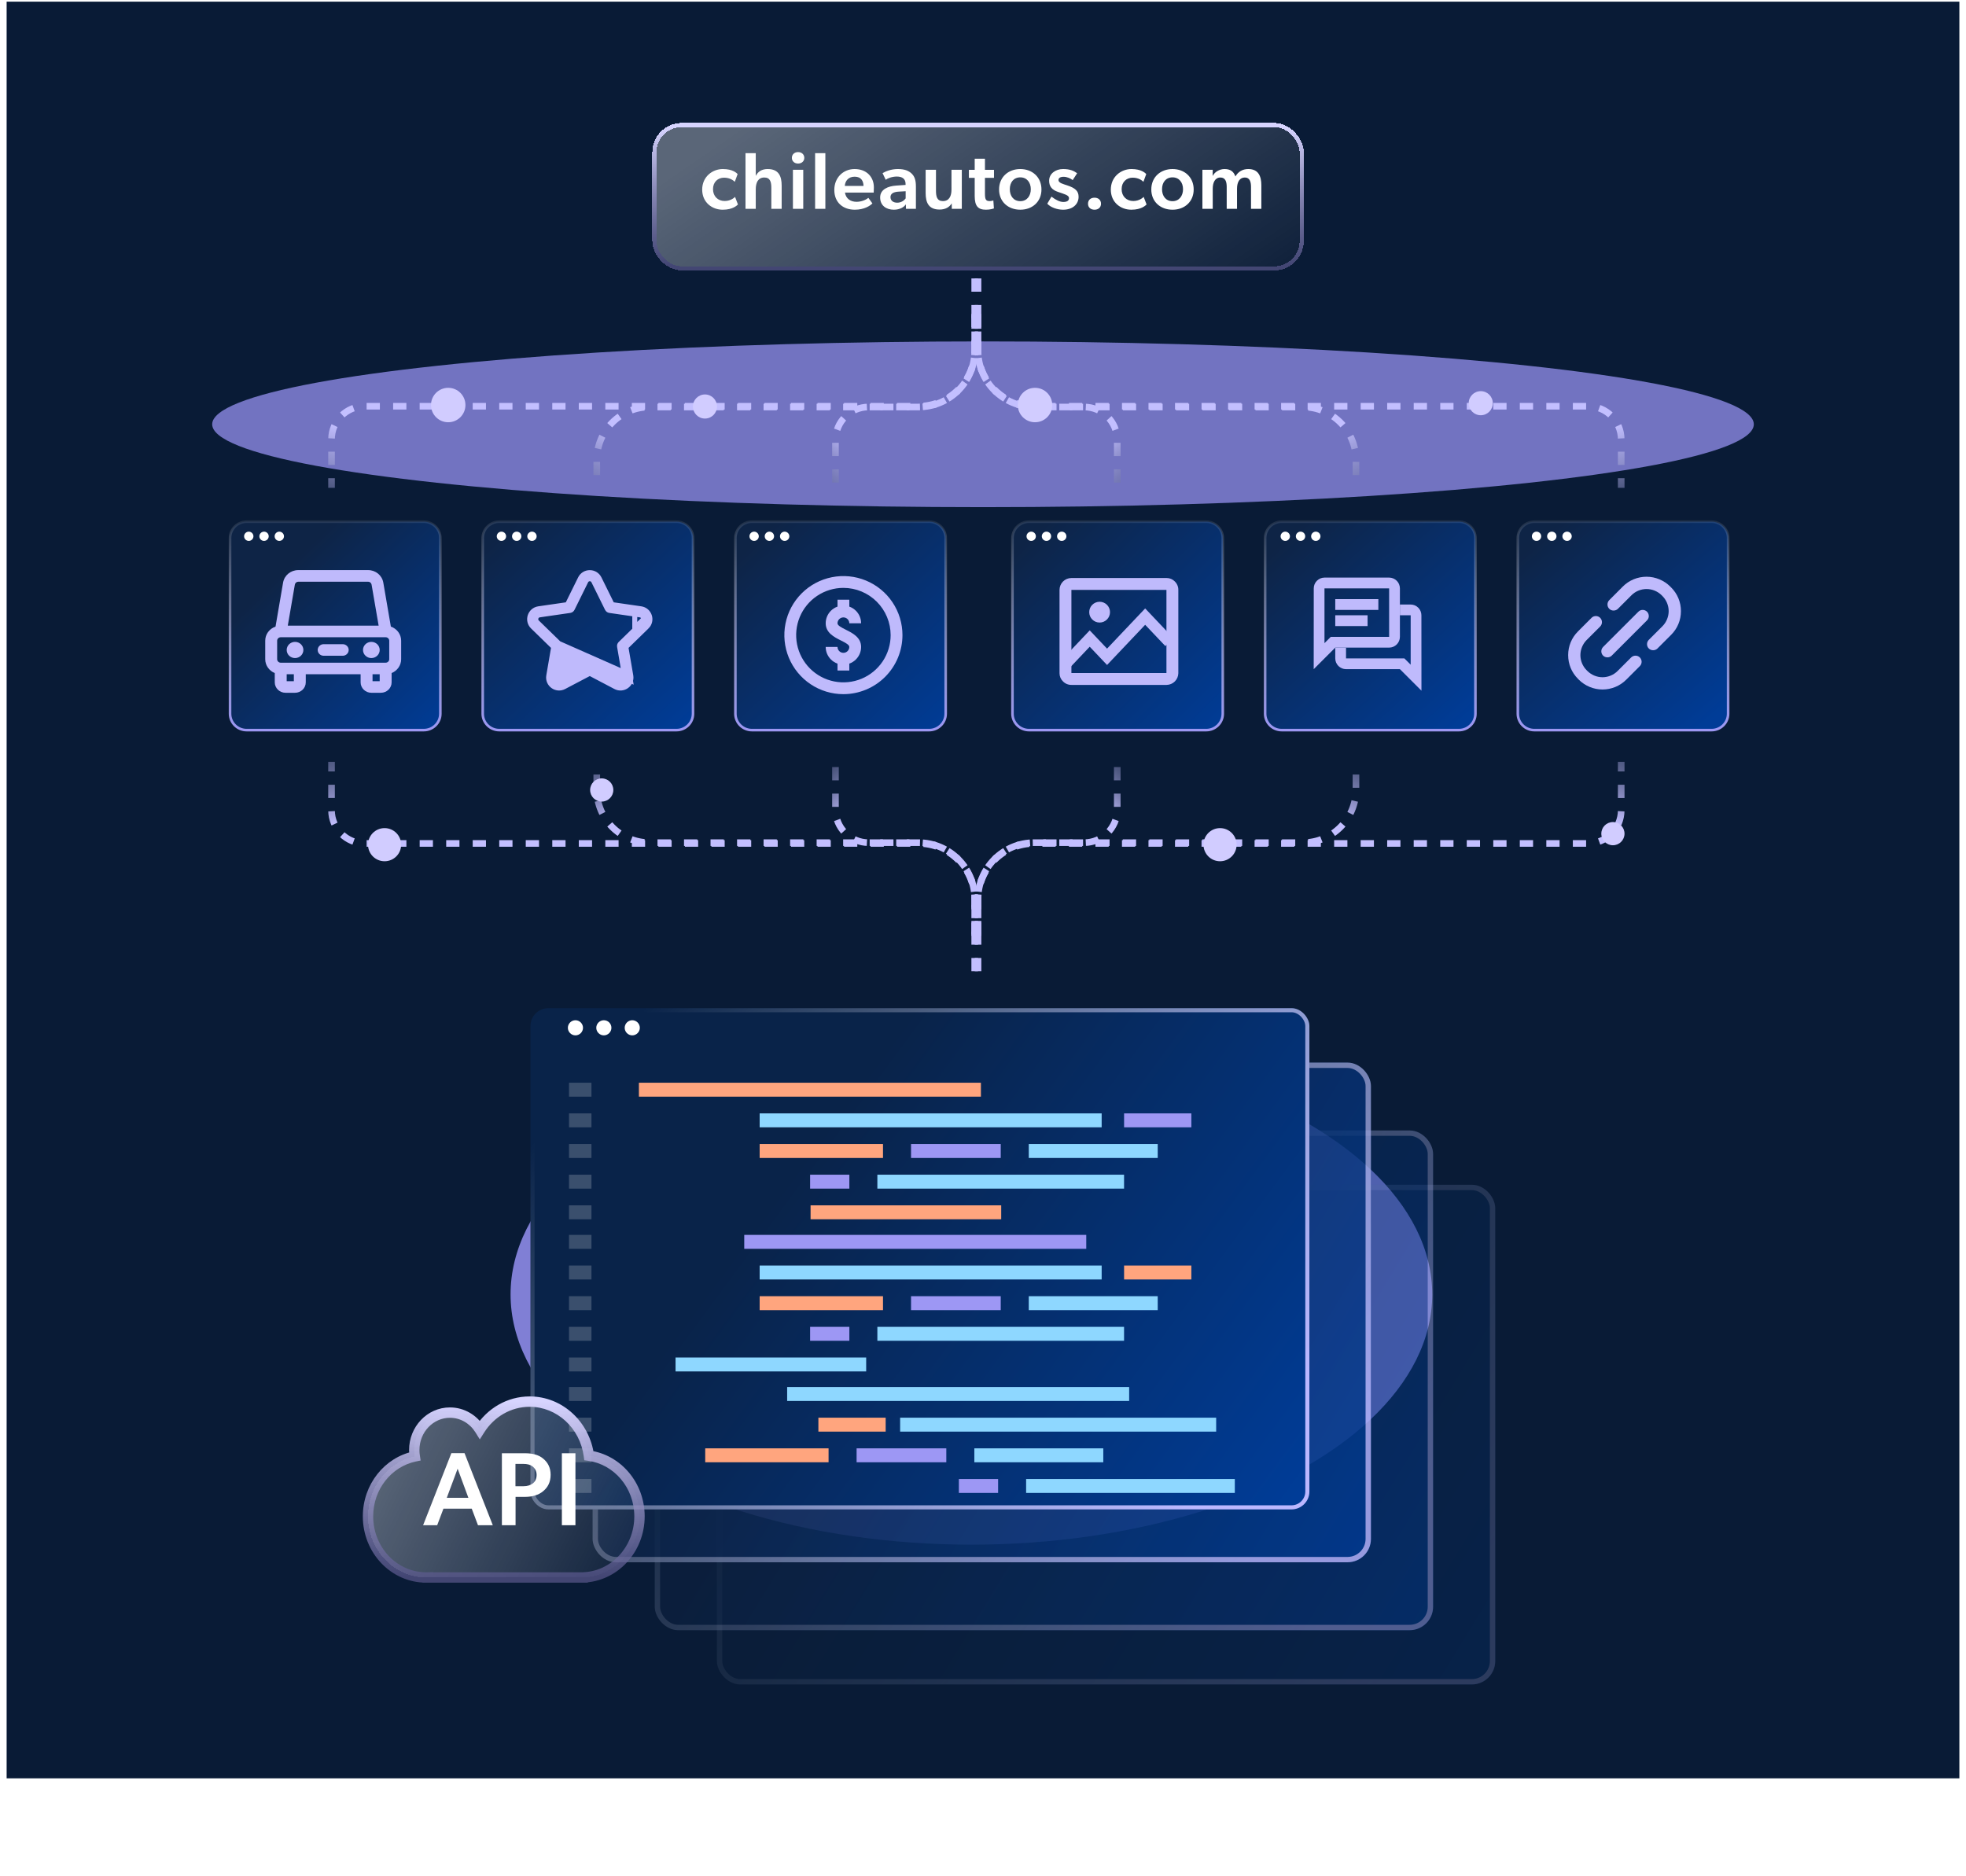 <svg width="593" height="566" viewBox="0 0 593 566" fill="none" xmlns="http://www.w3.org/2000/svg">
<rect x="2" y="0.5" width="589" height="536" fill="#091B36"/>
<g style="mix-blend-mode:screen" opacity="0.7" filter="url(#filter0_f_6231_10446)">
<ellipse cx="296.5" cy="128" rx="232.5" ry="25" fill="#9E98FC"/>
</g>
<path d="M74.381 157.389H127.831C130.591 157.389 132.823 159.606 132.823 162.334V215.319C132.823 218.048 130.591 220.265 127.831 220.265H74.381C71.621 220.265 69.389 218.048 69.389 215.319V162.334C69.389 159.606 71.621 157.389 74.381 157.389Z" fill="url(#paint0_linear_6231_10446)" stroke="url(#paint1_linear_6231_10446)" stroke-width="0.778"/>
<path d="M76.444 161.787C76.444 162.553 75.807 163.185 75.035 163.185C74.262 163.185 73.625 162.553 73.625 161.787C73.625 161.022 74.262 160.39 75.035 160.39C75.807 160.39 76.444 161.022 76.444 161.787Z" fill="white"/>
<path d="M81.05 161.787C81.05 162.553 80.412 163.185 79.64 163.185C78.868 163.185 78.231 162.553 78.231 161.787C78.231 161.022 78.868 160.39 79.64 160.39C80.432 160.39 81.05 161.022 81.05 161.787Z" fill="white"/>
<path d="M85.655 161.787C85.655 162.553 85.018 163.185 84.246 163.185C83.473 163.185 82.836 162.553 82.836 161.787C82.836 161.022 83.473 160.39 84.246 160.39C85.018 160.39 85.655 161.022 85.655 161.787Z" fill="white"/>
<g clip-path="url(#clip0_6231_10446)">
<path d="M88.99 198.528C90.381 198.528 91.508 197.434 91.508 196.085C91.508 194.736 90.381 193.642 88.99 193.642C87.6 193.642 86.473 194.736 86.473 196.085C86.473 197.434 87.6 198.528 88.99 198.528Z" fill="#BFBAFC"/>
<path d="M117.893 189.034L115.62 175.784C115.246 173.578 113.318 171.986 111.016 171.986H89.984C87.682 171.986 85.754 173.578 85.38 175.784L83.107 189.034C81.237 189.676 80 191.365 80 193.292V198.877C80 200.706 81.151 202.354 82.877 203.052V205.858C82.877 207.59 84.33 209 86.114 209H88.991C90.775 209 92.228 207.59 92.228 205.858V203.415H108.772V205.858C108.772 207.59 110.225 209 112.009 209H114.886C116.67 209 118.123 207.59 118.123 205.858V203.052C119.849 202.354 121 200.706 121 198.877V193.292C121 191.365 119.748 189.676 117.893 189.034ZM88.632 203.415V205.509H86.474V203.415H88.632ZM86.805 188.755L88.934 176.37C89.02 175.867 89.466 175.49 89.998 175.49H111.016C111.548 175.49 111.994 175.853 112.081 176.37L114.21 188.755H86.805ZM117.404 193.292V198.877C117.404 199.45 116.914 199.924 116.325 199.924H84.675C84.086 199.924 83.597 199.45 83.597 198.877V193.292C83.597 192.72 84.086 192.245 84.675 192.245H116.325C116.914 192.245 117.404 192.72 117.404 193.292ZM114.526 203.415V205.509H112.368V203.415H114.526Z" fill="#BFBAFC"/>
<path d="M103.377 194.34H97.623C96.63 194.34 95.824 195.122 95.824 196.085C95.824 197.049 96.63 197.83 97.623 197.83H103.377C104.369 197.83 105.175 197.049 105.175 196.085C105.175 195.122 104.369 194.34 103.377 194.34Z" fill="#BFBAFC"/>
<path d="M112.01 198.528C113.4 198.528 114.527 197.434 114.527 196.085C114.527 194.736 113.4 193.642 112.01 193.642C110.619 193.642 109.492 194.736 109.492 196.085C109.492 197.434 110.619 198.528 112.01 198.528Z" fill="#BFBAFC"/>
</g>
<path d="M150.592 157.389H204.042C206.802 157.389 209.034 159.606 209.034 162.334V215.319C209.034 218.048 206.802 220.265 204.042 220.265H150.592C147.832 220.265 145.6 218.048 145.6 215.319V162.334C145.6 159.606 147.832 157.389 150.592 157.389Z" fill="url(#paint2_linear_6231_10446)" stroke="url(#paint3_linear_6231_10446)" stroke-width="0.778"/>
<path d="M152.655 161.787C152.655 162.553 152.018 163.185 151.245 163.185C150.473 163.185 149.836 162.553 149.836 161.787C149.836 161.022 150.473 160.39 151.245 160.39C152.018 160.39 152.655 161.022 152.655 161.787Z" fill="white"/>
<path d="M157.261 161.787C157.261 162.553 156.623 163.185 155.851 163.185C155.079 163.185 154.441 162.553 154.441 161.787C154.441 161.022 155.079 160.39 155.851 160.39C156.643 160.39 157.261 161.022 157.261 161.787Z" fill="white"/>
<path d="M161.866 161.787C161.866 162.553 161.229 163.185 160.456 163.185C159.684 163.185 159.047 162.553 159.047 161.787C159.047 161.022 159.684 160.39 160.456 160.39C161.229 160.39 161.866 161.022 161.866 161.787Z" fill="white"/>
<path d="M189.179 204.051L189.179 204.051C189.468 205.737 187.703 207.016 186.191 206.222L186.191 206.222L177.977 201.903C177.977 201.903 177.977 201.903 177.977 201.903C177.925 201.876 177.863 201.876 177.811 201.903C177.811 201.903 177.811 201.903 177.811 201.903L169.597 206.222L169.597 206.222C168.084 207.017 166.32 205.736 166.609 204.051L166.609 204.051L168.178 194.904C168.188 194.847 168.168 194.788 168.127 194.747L189.179 204.051ZM189.179 204.051L187.61 194.904C187.61 194.904 187.61 194.904 187.61 194.904C187.6 194.846 187.619 194.788 187.661 194.747C187.661 194.747 187.661 194.747 187.661 194.747L194.307 188.269C194.307 188.269 194.307 188.269 194.307 188.269C195.531 187.076 194.857 185.003 193.166 184.757L193.166 184.756L183.982 183.422L183.982 183.422C183.924 183.414 183.874 183.377 183.848 183.325L179.741 175.003C179.741 175.003 179.741 175.003 179.741 175.003C178.984 173.469 176.803 173.471 176.047 175.003L176.047 175.003L171.94 183.325C171.94 183.325 171.94 183.325 171.94 183.325C171.914 183.377 171.864 183.413 171.806 183.422C171.806 183.422 171.806 183.422 171.806 183.422L162.622 184.756L162.622 184.757C160.932 185.003 160.256 187.075 161.481 188.269C161.481 188.269 161.481 188.269 161.481 188.269L168.126 194.747L189.179 204.051ZM183.777 182.376L184.126 183.083L184.906 183.197L193.217 184.404C195.196 184.692 195.988 187.127 194.556 188.524C194.556 188.524 194.556 188.524 194.555 188.524L188.542 194.386L187.977 194.936L188.11 195.714L189.53 203.991C189.868 205.96 187.793 207.466 186.026 206.537C186.026 206.537 186.026 206.537 186.026 206.537L178.592 202.629L177.894 202.262L177.196 202.629L169.763 206.537C169.763 206.537 169.763 206.537 169.763 206.537C167.992 207.467 165.92 205.962 166.258 203.991C166.258 203.991 166.258 203.991 166.258 203.991L167.678 195.714L167.811 194.936L167.247 194.386L161.233 188.524C161.233 188.524 161.233 188.524 161.233 188.524C159.8 187.128 160.592 184.692 162.571 184.404L162.571 184.404L170.882 183.197L171.662 183.083L172.011 182.376L175.728 174.845L175.728 174.845C176.613 173.052 179.175 173.051 180.06 174.845L180.06 174.845L183.777 182.376ZM177.05 176.33L177.05 176.33L177.05 176.33ZM192.212 186.122C192.212 186.121 192.213 186.121 192.213 186.121L192.213 186.121L192.212 186.122Z" fill="#BFBAFC" stroke="#BFBAFC" stroke-width="3"/>
<path d="M226.807 157.389H280.257C283.017 157.389 285.249 159.606 285.249 162.334V215.319C285.249 218.048 283.017 220.265 280.257 220.265H226.807C224.046 220.265 221.815 218.048 221.815 215.319V162.334C221.815 159.606 224.046 157.389 226.807 157.389Z" fill="url(#paint4_linear_6231_10446)" stroke="url(#paint5_linear_6231_10446)" stroke-width="0.778"/>
<path d="M254.395 209.417C250.872 209.417 247.428 208.372 244.498 206.415C241.569 204.457 239.286 201.675 237.938 198.421C236.59 195.166 236.237 191.584 236.924 188.129C237.612 184.674 239.308 181.5 241.799 179.009C244.29 176.518 247.464 174.821 250.919 174.134C254.375 173.446 257.956 173.799 261.211 175.147C264.466 176.496 267.248 178.779 269.205 181.708C271.162 184.637 272.207 188.081 272.207 191.604C272.202 196.327 270.323 200.854 266.984 204.193C263.645 207.533 259.117 209.411 254.395 209.417ZM254.395 177.354C251.576 177.354 248.821 178.19 246.478 179.756C244.134 181.321 242.308 183.547 241.229 186.151C240.151 188.755 239.869 191.62 240.418 194.384C240.968 197.148 242.325 199.687 244.318 201.68C246.311 203.673 248.85 205.03 251.615 205.58C254.379 206.13 257.244 205.848 259.848 204.769C262.452 203.691 264.677 201.864 266.243 199.521C267.809 197.177 268.645 194.422 268.645 191.604C268.64 187.826 267.137 184.204 264.466 181.533C261.794 178.861 258.172 177.358 254.395 177.354Z" fill="#BFBAFC"/>
<path fill-rule="evenodd" clip-rule="evenodd" d="M256.176 180.917H252.613V183.003C251.869 183.267 251.185 183.694 250.616 184.263C249.614 185.265 249.051 186.624 249.051 188.042C249.051 190.922 251.678 192.237 253.596 193.197L253.598 193.198C255.107 193.952 256.176 194.536 256.176 195.167C256.176 195.639 255.988 196.092 255.654 196.426C255.32 196.76 254.867 196.948 254.395 196.948C253.922 196.948 253.469 196.76 253.135 196.426C252.801 196.092 252.613 195.639 252.613 195.167H249.051C249.052 196.583 249.616 197.941 250.618 198.943C251.186 199.512 251.87 199.939 252.613 200.203V202.292H256.176V200.203C256.919 199.939 257.603 199.512 258.171 198.943C259.173 197.941 259.737 196.583 259.738 195.167C259.738 192.286 257.111 190.971 255.193 190.011L255.191 190.01C253.682 189.256 252.613 188.672 252.613 188.042C252.613 187.569 252.801 187.116 253.135 186.782C253.469 186.448 253.922 186.26 254.395 186.26C254.867 186.26 255.32 186.448 255.654 186.782C255.988 187.116 256.176 187.569 256.176 188.042H259.738C259.738 186.624 259.175 185.265 258.173 184.263C257.604 183.694 256.92 183.267 256.176 183.003V180.917Z" fill="#BFBAFC"/>
<path d="M228.874 161.787C228.874 162.553 228.237 163.185 227.464 163.185C226.692 163.185 226.055 162.553 226.055 161.787C226.055 161.022 226.692 160.39 227.464 160.39C228.237 160.39 228.874 161.022 228.874 161.787Z" fill="white"/>
<path d="M233.479 161.787C233.479 162.553 232.842 163.185 232.07 163.185C231.297 163.185 230.66 162.553 230.66 161.787C230.66 161.022 231.297 160.39 232.07 160.39C232.861 160.39 233.479 161.022 233.479 161.787Z" fill="white"/>
<path d="M238.085 161.787C238.085 162.553 237.448 163.185 236.675 163.185C235.903 163.185 235.266 162.553 235.266 161.787C235.266 161.022 235.903 160.39 236.675 160.39C237.448 160.39 238.085 161.022 238.085 161.787Z" fill="white"/>
<path d="M310.381 157.389H363.831C366.591 157.389 368.823 159.606 368.823 162.334V215.319C368.823 218.048 366.591 220.265 363.831 220.265H310.381C307.621 220.265 305.389 218.048 305.389 215.319V162.334C305.389 159.606 307.621 157.389 310.381 157.389Z" fill="url(#paint6_linear_6231_10446)" stroke="url(#paint7_linear_6231_10446)" stroke-width="0.778"/>
<path d="M312.448 161.787C312.448 162.553 311.811 163.185 311.038 163.185C310.266 163.185 309.629 162.553 309.629 161.787C309.629 161.022 310.266 160.39 311.038 160.39C311.811 160.39 312.448 161.022 312.448 161.787Z" fill="white"/>
<path d="M317.054 161.787C317.054 162.553 316.416 163.185 315.644 163.185C314.872 163.185 314.234 162.553 314.234 161.787C314.234 161.022 314.872 160.39 315.644 160.39C316.436 160.39 317.054 161.022 317.054 161.787Z" fill="white"/>
<path d="M321.659 161.787C321.659 162.553 321.022 163.185 320.249 163.185C319.477 163.185 318.84 162.553 318.84 161.787C318.84 161.022 319.477 160.39 320.249 160.39C321.022 160.39 321.659 161.022 321.659 161.787Z" fill="white"/>
<path d="M351.886 174.375C352.349 174.372 352.808 174.464 353.234 174.645C353.661 174.826 354.046 175.092 354.366 175.427C354.706 175.76 354.975 176.159 355.156 176.6C355.336 177.041 355.425 177.514 355.416 177.991V203.094C355.402 204.026 355.026 204.916 354.367 205.575C353.708 206.235 352.818 206.611 351.886 206.625H323.196C322.719 206.635 322.246 206.546 321.805 206.365C321.364 206.184 320.965 205.915 320.632 205.573C320.297 205.254 320.031 204.869 319.85 204.442C319.67 204.016 319.578 203.557 319.582 203.094V177.993C319.578 177.523 319.666 177.056 319.843 176.62C320.019 176.183 320.279 175.786 320.609 175.45C320.939 175.114 321.331 174.847 321.764 174.663C322.198 174.479 322.663 174.382 323.133 174.378H351.89L351.886 174.375ZM351.832 203.042V177.958H323.166V203.042H351.832Z" fill="#BFBAFC"/>
<path d="M321.375 200.354L328.691 192.636L333.917 198.149L345.413 186.021L352.729 193.738" stroke="#BFBAFC" stroke-width="3.395"/>
<circle cx="331.674" cy="184.677" r="3.135" fill="#BFBAFC"/>
<path d="M386.592 157.389H440.042C442.802 157.389 445.034 159.606 445.034 162.334V215.319C445.034 218.048 442.802 220.265 440.042 220.265H386.592C383.832 220.265 381.6 218.048 381.6 215.319V162.334C381.6 159.606 383.832 157.389 386.592 157.389Z" fill="url(#paint8_linear_6231_10446)" stroke="url(#paint9_linear_6231_10446)" stroke-width="0.778"/>
<path d="M419 174.25H399.5C398.641 174.254 397.818 174.599 397.212 175.208C396.606 175.817 396.266 176.641 396.266 177.5L396.25 201.875L402.75 195.375H419C419.861 195.372 420.686 195.029 421.295 194.42C421.904 193.811 422.247 192.986 422.25 192.125V177.5C422.247 176.639 421.904 175.814 421.295 175.205C420.686 174.596 419.861 174.253 419 174.25ZM419 192.125H401.401L400.442 193.084L399.5 194.026V177.5H419V192.125ZM402.75 180.75H415.75V184H402.75V180.75ZM402.75 185.625H412.5V188.875H402.75V185.625Z" fill="#BFBAFC"/>
<path d="M428.734 185.625C428.734 184.766 428.394 183.942 427.788 183.333C427.182 182.724 426.359 182.379 425.5 182.375H422.25V185.625H425.5V200.525L424.557 199.583L423.599 198.624H406V195.374H402.75V198.624C402.753 199.485 403.096 200.31 403.705 200.919C404.314 201.528 405.139 201.872 406 201.874H422.25L428.75 208.374L428.734 185.625Z" fill="#BFBAFC"/>
<path d="M389.081 161.788C389.081 162.554 388.444 163.185 387.671 163.185C386.899 163.185 386.262 162.554 386.262 161.788C386.262 161.022 386.899 160.391 387.671 160.391C388.444 160.391 389.081 161.022 389.081 161.788Z" fill="white"/>
<path d="M393.686 161.787C393.686 162.553 393.049 163.185 392.277 163.185C391.504 163.185 390.867 162.553 390.867 161.787C390.867 161.022 391.504 160.39 392.277 160.39C393.068 160.39 393.686 161.022 393.686 161.787Z" fill="white"/>
<path d="M398.292 161.787C398.292 162.553 397.655 163.185 396.882 163.185C396.11 163.185 395.473 162.553 395.473 161.787C395.473 161.022 396.11 160.39 396.882 160.39C397.655 160.39 398.292 161.022 398.292 161.787Z" fill="white"/>
<path d="M462.807 157.389H516.257C519.017 157.389 521.249 159.606 521.249 162.334V215.319C521.249 218.048 519.017 220.265 516.257 220.265H462.807C460.046 220.265 457.815 218.048 457.815 215.319V162.334C457.815 159.606 460.046 157.389 462.807 157.389Z" fill="url(#paint10_linear_6231_10446)" stroke="url(#paint11_linear_6231_10446)" stroke-width="0.778"/>
<g clip-path="url(#clip1_6231_10446)">
<path d="M480.05 186.39L475.97 190.48C474.05 192.39 473 194.93 473 197.64C473 200.35 474.05 202.89 475.97 204.8C476.05 204.88 476.12 204.95 476.19 205.03C478.08 206.93 480.69 208.01 483.36 208.01C486.03 208.01 488.62 206.96 490.53 205.04L494.62 200.95C495.34 200.23 495.34 199.06 494.62 198.34C493.9 197.62 492.73 197.63 492 198.34L487.91 202.43C486.72 203.63 485.06 204.31 483.36 204.31C481.66 204.31 480.01 203.62 478.81 202.43L478.57 202.19C477.37 200.99 476.69 199.33 476.69 197.64C476.69 195.95 477.38 194.29 478.57 193.09L482.66 189C483.37 188.28 483.37 187.11 482.66 186.39C481.94 185.67 480.77 185.67 480.04 186.39H480.05Z" fill="#BFBAFC"/>
<path d="M497.32 185.84C497.32 185.35 497.13 184.88 496.78 184.54C496.43 184.19 495.97 184 495.48 184C494.99 184 494.52 184.19 494.18 184.54L483.54 195.18C483.19 195.53 483 195.99 483 196.49C483 196.99 483.19 197.45 483.54 197.79C484.23 198.49 485.45 198.49 486.15 197.79L496.79 187.14C497.14 186.79 497.33 186.33 497.33 185.83L497.32 185.84Z" fill="#BFBAFC"/>
<path d="M504.029 177.2C503.949 177.12 503.879 177.05 503.809 176.97C501.919 175.07 499.309 173.99 496.639 173.99C493.969 173.99 491.379 175.04 489.479 176.96L485.399 181.05C485.049 181.4 484.859 181.86 484.859 182.36C484.859 182.86 485.049 183.32 485.399 183.67C486.089 184.37 487.309 184.37 488.009 183.67L492.099 179.58C493.289 178.38 494.949 177.7 496.649 177.7C498.349 177.7 499.999 178.39 501.199 179.58L501.439 179.82C502.639 181.02 503.319 182.68 503.319 184.37C503.319 186.06 502.629 187.72 501.439 188.92L497.329 193.03C496.979 193.38 496.789 193.84 496.789 194.34C496.789 194.84 496.979 195.3 497.329 195.64C498.029 196.34 499.239 196.34 499.939 195.64L504.049 191.53C505.969 189.62 507.019 187.08 507.019 184.37C507.019 181.66 505.969 179.12 504.049 177.21L504.029 177.2Z" fill="#BFBAFC"/>
</g>
<path d="M464.87 161.787C464.87 162.553 464.233 163.185 463.46 163.185C462.688 163.185 462.051 162.553 462.051 161.787C462.051 161.022 462.688 160.39 463.46 160.39C464.233 160.39 464.87 161.022 464.87 161.787Z" fill="white"/>
<path d="M469.475 161.787C469.475 162.553 468.838 163.185 468.066 163.185C467.293 163.185 466.656 162.553 466.656 161.787C466.656 161.022 467.293 160.39 468.066 160.39C468.857 160.39 469.475 161.022 469.475 161.787Z" fill="white"/>
<path d="M474.081 161.787C474.081 162.553 473.444 163.185 472.671 163.185C471.899 163.185 471.262 162.553 471.262 161.787C471.262 161.022 471.899 160.39 472.671 160.39C473.444 160.39 474.081 161.022 474.081 161.787Z" fill="white"/>
<g style="mix-blend-mode:screen" opacity="0.8" filter="url(#filter1_f_6231_10446)">
<ellipse cx="293" cy="390.5" rx="139" ry="75.5" fill="#9E98FC"/>
</g>
<path d="M295 282.326L295 271.448C295 262.059 302.611 254.448 312 254.448L479 254.448C484.523 254.448 489 249.971 489 244.448L489 229.826" stroke="url(#paint12_linear_6231_10446)" stroke-width="2" stroke-dasharray="4 4"/>
<path d="M295 281.826L295 271.214C295 261.825 302.611 254.214 312 254.214L393 254.214C401.837 254.214 409 247.05 409 238.214L409 229.826" stroke="url(#paint13_linear_6231_10446)" stroke-width="2" stroke-dasharray="4 4"/>
<path d="M295 293L295 271.214C295 261.825 302.611 254.214 312 254.214L327 254.214C332.523 254.214 337 249.737 337 244.214L337 229.826" stroke="url(#paint14_linear_6231_10446)" stroke-width="2" stroke-dasharray="4 4"/>
<path d="M294 94.674L294 105.552C294 114.941 286.389 122.552 277 122.552L110 122.552C104.477 122.552 100 127.029 100 132.552L100 147.174" stroke="url(#paint15_linear_6231_10446)" stroke-width="2" stroke-dasharray="4 4"/>
<path d="M294 95.174L294 105.786C294 115.175 286.389 122.786 277 122.786L196 122.786C187.163 122.786 180 129.95 180 138.786L180 147.174" stroke="url(#paint16_linear_6231_10446)" stroke-width="2" stroke-dasharray="4 4"/>
<path d="M294 84L294 105.786C294 115.175 286.389 122.786 277 122.786L262 122.786C256.477 122.786 252 127.263 252 132.786L252 147.174" stroke="url(#paint17_linear_6231_10446)" stroke-width="2" stroke-dasharray="4 4"/>
<path d="M294 282.326L294 271.448C294 262.059 286.389 254.448 277 254.448L110 254.448C104.477 254.448 100 249.971 100 244.448L100 229.826" stroke="url(#paint18_linear_6231_10446)" stroke-width="2" stroke-dasharray="4 4"/>
<path d="M294 281.826L294 271.214C294 261.825 286.389 254.214 277 254.214L196 254.214C187.163 254.214 180 247.05 180 238.214L180 229.826" stroke="url(#paint19_linear_6231_10446)" stroke-width="2" stroke-dasharray="4 4"/>
<path d="M294 293L294 271.214C294 261.825 286.389 254.214 277 254.214L262 254.214C256.477 254.214 252 249.737 252 244.214L252 229.826" stroke="url(#paint20_linear_6231_10446)" stroke-width="2" stroke-dasharray="4 4"/>
<path d="M295 94.674L295 105.552C295 114.941 302.611 122.552 312 122.552L479 122.552C484.523 122.552 489 127.029 489 132.552L489 147.174" stroke="url(#paint21_linear_6231_10446)" stroke-width="2" stroke-dasharray="4 4"/>
<path d="M295 95.174L295 105.786C295 115.175 302.611 122.786 312 122.786L393 122.786C401.837 122.786 409 129.95 409 138.786L409 147.174" stroke="url(#paint22_linear_6231_10446)" stroke-width="2" stroke-dasharray="4 4"/>
<path d="M295 84L295 105.786C295 115.175 302.611 122.786 312 122.786L327 122.786C332.523 122.786 337 127.263 337 132.786L337 147.174" stroke="url(#paint23_linear_6231_10446)" stroke-width="2" stroke-dasharray="4 4"/>
<g filter="url(#filter2_dd_6231_10446)">
<ellipse cx="5" cy="5" rx="5" ry="5" transform="matrix(1 8.74228e-08 8.74228e-08 -1 363 259.826)" fill="#D1CCFF"/>
</g>
<g filter="url(#filter3_dd_6231_10446)">
<ellipse cx="3.5" cy="3.5" rx="3.5" ry="3.5" transform="matrix(1 8.74228e-08 8.74228e-08 -1 178 241.826)" fill="#D1CCFF"/>
</g>
<g filter="url(#filter4_dd_6231_10446)">
<ellipse cx="5" cy="5" rx="5" ry="5" transform="matrix(1 8.74228e-08 8.74228e-08 -1 111 259.826)" fill="#D1CCFF"/>
</g>
<g filter="url(#filter5_dd_6231_10446)">
<ellipse cx="3.5" cy="3.5" rx="3.5" ry="3.5" transform="matrix(1 8.74228e-08 8.74228e-08 -1 483 255)" fill="#D1CCFF"/>
</g>
<g filter="url(#filter6_bd_6231_10446)">
<rect x="198" y="35" width="194" height="42" rx="7.636" fill="url(#paint24_linear_6231_10446)" shape-rendering="crispEdges"/>
<rect x="197.375" y="34.375" width="195.251" height="43.251" rx="8.262" stroke="url(#paint25_linear_6231_10446)" stroke-width="1.251" shape-rendering="crispEdges"/>
</g>
<path d="M221.71 59.396L222.586 61.685C222.343 61.904 221.125 63.268 217.984 63.268C214.77 63.268 211.799 61.052 211.799 57.205C211.799 53.333 214.867 50.996 218.033 50.996C221.003 50.996 222.172 52.189 222.489 52.505L221.637 54.843C221.271 54.502 220.224 53.601 218.398 53.601C216.547 53.601 215.062 54.892 215.062 57.059C215.062 59.226 216.547 60.638 218.568 60.638C220.589 60.638 221.71 59.396 221.71 59.396ZM231.536 50.996C234.92 50.996 235.772 53.187 235.772 56.012V63H232.656V56.694C232.656 54.94 232.339 53.552 230.537 53.552C228.614 53.552 227.956 55.16 227.956 57.132V63H224.864V46.199H227.956V52.992H228.005C228.638 51.751 229.831 50.996 231.536 50.996ZM240.724 49.34C239.628 49.34 238.849 48.634 238.849 47.611C238.849 46.613 239.628 45.882 240.724 45.882C241.82 45.882 242.599 46.613 242.599 47.611C242.599 48.634 241.82 49.34 240.724 49.34ZM239.166 51.215H242.282V63H239.166V51.215ZM245.86 46.199H248.952V63H245.86V46.199ZM254.866 58.106C255.158 59.981 256.595 60.882 258.372 60.882C259.955 60.882 261.367 60.175 261.927 59.688L263.145 61.369C262.487 62.05 260.71 63.268 257.837 63.268C254.282 63.268 251.652 61.101 251.652 57.302C251.652 53.528 254.403 50.996 257.764 50.996C261.392 50.996 263.583 53.382 263.583 56.523C263.583 57.132 263.534 58.106 263.534 58.106H254.866ZM257.739 53.309C255.889 53.309 254.915 54.599 254.817 56.085H260.466C260.418 54.794 259.931 53.309 257.739 53.309ZM273.219 61.636C272.732 62.489 271.369 63.268 269.615 63.268C267.327 63.268 265.476 62.026 265.476 59.567C265.476 57.107 267.887 56.158 270.321 55.987L273.146 55.792V55.476C273.146 53.966 272.148 53.26 270.516 53.26C268.958 53.26 267.667 53.845 267.156 54.234L266.206 52.237C267.107 51.702 268.763 50.996 270.808 50.996C272.903 50.996 274.096 51.531 274.972 52.359C275.824 53.187 276.263 54.258 276.263 56.255V63H273.268L273.219 61.636ZM271.052 57.813C269.396 57.911 268.593 58.471 268.593 59.469C268.593 60.468 269.348 61.149 270.638 61.149C271.856 61.149 272.756 60.443 273.17 59.859V57.692L271.052 57.813ZM282.317 57.521C282.317 59.275 282.609 60.662 284.411 60.662C286.286 60.662 286.992 59.177 286.992 57.205V51.215H290.109V63H287.089L287.065 61.344C286.383 62.513 285.117 63.219 283.412 63.219C280.028 63.219 279.2 61.028 279.2 58.203V51.215H282.317V57.521ZM297.088 58.422C297.088 60.224 297.405 60.662 298.5 60.662C299.133 60.662 299.62 60.468 299.62 60.468L299.791 62.878C299.645 62.927 298.72 63.268 297.405 63.268C294.994 63.268 293.996 62.172 293.996 59.104V53.65H292.243V51.239H293.996V47.879H297.088V51.239H299.815V53.65H297.088V58.422ZM307.753 63.268C304.125 63.268 301.349 60.882 301.349 57.156C301.349 53.431 304.125 50.996 307.753 50.996C311.357 50.996 314.132 53.431 314.132 57.156C314.132 60.882 311.357 63.268 307.753 63.268ZM310.918 57.083C310.918 55.062 309.749 53.504 307.753 53.504C305.707 53.504 304.587 55.062 304.587 57.083C304.587 59.104 305.707 60.687 307.753 60.687C309.749 60.687 310.918 59.104 310.918 57.083ZM323.556 54.332C322.874 53.82 321.876 53.333 320.804 53.333C319.782 53.333 319.27 53.723 319.27 54.283C319.27 54.794 319.66 55.208 320.975 55.622L321.803 55.89C324.408 56.742 325.333 57.667 325.333 59.372C325.333 61.612 323.556 63.268 320.658 63.268C318.856 63.268 316.835 62.537 315.886 61.442L317.152 59.323C318.54 60.395 319.733 60.93 320.731 60.93C321.9 60.93 322.436 60.492 322.436 59.81C322.436 59.202 321.973 58.861 320.463 58.349L319.1 57.887C317.347 57.302 316.446 56.255 316.446 54.526C316.446 52.384 318.394 50.996 320.658 50.996C322.752 50.996 323.921 51.556 324.895 52.262L323.556 54.332ZM330.146 63.268C328.977 63.268 328.174 62.586 328.174 61.466C328.174 60.322 328.977 59.64 330.146 59.64C331.266 59.64 332.094 60.322 332.094 61.466C332.094 62.586 331.266 63.268 330.146 63.268ZM344.962 59.396L345.839 61.685C345.595 61.904 344.378 63.268 341.236 63.268C338.022 63.268 335.052 61.052 335.052 57.205C335.052 53.333 338.12 50.996 341.285 50.996C344.256 50.996 345.425 52.189 345.741 52.505L344.889 54.843C344.524 54.502 343.477 53.601 341.65 53.601C339.8 53.601 338.315 54.892 338.315 57.059C338.315 59.226 339.8 60.638 341.821 60.638C343.842 60.638 344.962 59.396 344.962 59.396ZM353.668 63.268C350.04 63.268 347.264 60.882 347.264 57.156C347.264 53.431 350.04 50.996 353.668 50.996C357.272 50.996 360.047 53.431 360.047 57.156C360.047 60.882 357.272 63.268 353.668 63.268ZM356.833 57.083C356.833 55.062 355.664 53.504 353.668 53.504C351.622 53.504 350.502 55.062 350.502 57.083C350.502 59.104 351.622 60.687 353.668 60.687C355.664 60.687 356.833 59.104 356.833 57.083ZM377.336 56.401C377.336 54.965 377.019 53.552 375.485 53.552C373.927 53.552 373.123 54.892 373.123 56.913V63H370.007V56.377C370.007 54.77 369.593 53.552 368.107 53.552C366.5 53.552 365.794 55.062 365.794 56.913V63H362.677V51.215H365.794L365.77 52.992H365.843C366.379 51.897 367.815 50.996 369.349 50.996C371.054 50.996 372.076 51.678 372.636 53.236C373.464 51.799 374.803 50.996 376.508 50.996C379.6 50.996 380.453 53.187 380.453 55.89V63H377.336V56.401Z" fill="white"/>
<g filter="url(#filter7_dd_6231_10446)">
<ellipse cx="5.194" cy="5.194" rx="5.194" ry="5.194" transform="matrix(1 8.74228e-08 8.74228e-08 -1 307 127.387)" fill="#D1CCFF"/>
</g>
<g filter="url(#filter8_dd_6231_10446)">
<ellipse cx="3.635" cy="3.635" rx="3.635" ry="3.635" transform="matrix(1 8.74228e-08 8.74228e-08 -1 209 126.271)" fill="#D1CCFF"/>
</g>
<g filter="url(#filter9_dd_6231_10446)">
<ellipse cx="5.194" cy="5.194" rx="5.194" ry="5.194" transform="matrix(1 8.74228e-08 8.74228e-08 -1 130 127.387)" fill="#D1CCFF"/>
</g>
<g filter="url(#filter10_dd_6231_10446)">
<ellipse cx="3.635" cy="3.635" rx="3.635" ry="3.635" transform="matrix(1 8.74228e-08 8.74228e-08 -1 443 125.271)" fill="#D1CCFF"/>
</g>
<g opacity="0.2">
<g filter="url(#filter11_bd_6231_10446)">
<rect x="216.238" y="351.349" width="234.763" height="150.742" rx="7.051" fill="url(#paint26_linear_6231_10446)"/>
<rect x="217.045" y="352.155" width="233.149" height="149.129" rx="6.244" stroke="url(#paint27_linear_6231_10446)" stroke-width="1.614"/>
</g>
</g>
<g opacity="0.4">
<g filter="url(#filter12_bd_6231_10446)">
<rect x="197.492" y="334.97" width="234.763" height="150.742" rx="7.051" fill="url(#paint28_linear_6231_10446)"/>
<rect x="198.299" y="335.777" width="233.149" height="149.129" rx="6.244" stroke="url(#paint29_linear_6231_10446)" stroke-width="1.614"/>
</g>
</g>
<g opacity="0.8">
<g filter="url(#filter13_bd_6231_10446)">
<rect x="178.746" y="314.497" width="234.763" height="150.742" rx="7.051" fill="url(#paint30_linear_6231_10446)"/>
<rect x="179.553" y="315.303" width="233.149" height="149.129" rx="6.244" stroke="url(#paint31_linear_6231_10446)" stroke-width="1.614"/>
</g>
</g>
<g filter="url(#filter14_bd_6231_10446)">
<rect x="160" y="299.5" width="234.947" height="151.216" rx="5.393" fill="url(#paint32_linear_6231_10446)"/>
<rect x="160.617" y="300.117" width="233.713" height="149.982" rx="4.776" stroke="url(#paint33_linear_6231_10446)" stroke-width="1.234"/>
</g>
<path d="M175.849 310.071C175.849 311.321 174.818 312.353 173.567 312.353C172.317 312.353 171.285 311.321 171.285 310.071C171.285 308.82 172.317 307.788 173.567 307.788C174.818 307.788 175.849 308.82 175.849 310.071Z" fill="white"/>
<path d="M184.419 310.071C184.419 311.321 183.388 312.353 182.137 312.353C180.887 312.353 179.855 311.321 179.855 310.071C179.855 308.82 180.887 307.788 182.137 307.788C183.419 307.788 184.419 308.82 184.419 310.071Z" fill="white"/>
<path d="M192.99 310.071C192.99 311.321 191.958 312.353 190.708 312.353C189.457 312.353 188.426 311.321 188.426 310.071C188.426 308.82 189.457 307.788 190.708 307.788C191.958 307.788 192.99 308.82 192.99 310.071Z" fill="white"/>
<path d="M295.87 326.642H192.711V330.845H295.87V326.642Z" fill="#FFA57E"/>
<path d="M340.585 418.446H237.426V422.65H340.585V418.446Z" fill="#8ED7FF"/>
<path d="M178.397 326.642H171.633V330.845H178.397V326.642Z" fill="white" fill-opacity="0.2"/>
<path d="M178.397 418.446H171.633V422.65H178.397V418.446Z" fill="white" fill-opacity="0.2"/>
<path d="M332.292 335.891H229.133V340.094H332.292V335.891Z" fill="#8ED7FF"/>
<path d="M366.829 427.694H271.504V431.898H366.829V427.694Z" fill="#8ED7FF"/>
<path d="M359.348 335.891H339.055V340.094H359.348V335.891Z" fill="#9D97F4"/>
<path d="M267.141 427.694H246.848V431.898H267.141V427.694Z" fill="#FFA57E"/>
<path d="M266.338 345.137H229.133V349.34H266.338V345.137Z" fill="#FFA57E"/>
<path d="M249.92 436.942H212.715V441.146H249.92V436.942Z" fill="#FFA57E"/>
<path d="M301.851 345.137H274.793V349.34H301.851V345.137Z" fill="#9D97F4"/>
<path d="M285.433 436.942H258.375V441.146H285.433V436.942Z" fill="#9D97F4"/>
<path d="M349.201 345.137H310.305V349.34H349.201V345.137Z" fill="#8ED7FF"/>
<path d="M332.783 436.942H293.887V441.146H332.783V436.942Z" fill="#8ED7FF"/>
<path d="M339.047 354.385H264.637V358.588H339.047V354.385Z" fill="#8ED7FF"/>
<path d="M372.454 446.189H309.508V450.393H372.454V446.189Z" fill="#8ED7FF"/>
<path d="M256.19 354.385H244.352V358.588H256.19V354.385Z" fill="#9D97F4"/>
<path d="M301.057 446.189H289.219V450.393H301.057V446.189Z" fill="#9D97F4"/>
<path d="M301.991 363.633H244.492V367.836H301.991V363.633Z" fill="#FFA57E"/>
<path d="M178.397 335.891H171.633V340.094H178.397V335.891Z" fill="white" fill-opacity="0.2"/>
<path d="M178.397 427.694H171.633V431.898H178.397V427.694Z" fill="white" fill-opacity="0.2"/>
<path d="M178.397 345.137H171.633V349.34H178.397V345.137Z" fill="white" fill-opacity="0.2"/>
<path d="M178.397 436.942H171.633V441.146H178.397V436.942Z" fill="white" fill-opacity="0.2"/>
<path d="M178.397 354.386H171.633V358.59H178.397V354.386Z" fill="white" fill-opacity="0.2"/>
<path d="M178.397 446.189H171.633V450.393H178.397V446.189Z" fill="white" fill-opacity="0.2"/>
<path d="M178.397 363.632H171.633V367.835H178.397V363.632Z" fill="white" fill-opacity="0.2"/>
<path d="M327.644 372.544H224.484V376.748H327.644V372.544Z" fill="#9D97F4"/>
<path d="M178.397 372.544H171.633V376.748H178.397V372.544Z" fill="white" fill-opacity="0.2"/>
<path d="M332.292 381.792H229.133V385.996H332.292V381.792Z" fill="#8ED7FF"/>
<path d="M359.348 381.792H339.055V385.996H359.348V381.792Z" fill="#FFA57E"/>
<path d="M266.338 391.04H229.133V395.244H266.338V391.04Z" fill="#FFA57E"/>
<path d="M301.851 391.04H274.793V395.244H301.851V391.04Z" fill="#9D97F4"/>
<path d="M349.201 391.04H310.305V395.244H349.201V391.04Z" fill="#8ED7FF"/>
<path d="M339.047 400.287H264.637V404.49H339.047V400.287Z" fill="#8ED7FF"/>
<path d="M256.19 400.287H244.352V404.49H256.19V400.287Z" fill="#9D97F4"/>
<path d="M261.264 409.534H203.766V413.738H261.264V409.534Z" fill="#8ED7FF"/>
<path d="M178.397 381.792H171.633V385.996H178.397V381.792Z" fill="white" fill-opacity="0.2"/>
<path d="M178.397 391.04H171.633V395.244H178.397V391.04Z" fill="white" fill-opacity="0.2"/>
<path d="M178.397 400.288H171.633V404.491H178.397V400.288Z" fill="white" fill-opacity="0.2"/>
<path d="M178.397 409.536H171.633V413.739H178.397V409.536Z" fill="white" fill-opacity="0.2"/>
<g filter="url(#filter15_bd_6231_10446)">
<mask id="path-118-outside-1_6231_10446" maskUnits="userSpaceOnUse" x="109" y="416.674" width="86" height="57" fill="black">
<rect fill="white" x="109" y="416.674" width="86" height="57"/>
<path fill-rule="evenodd" clip-rule="evenodd" d="M192.888 453.277C192.888 443.906 186.237 436.166 177.623 434.983C176.4 425.767 168.868 418.674 159.758 418.674C153.49 418.674 147.968 422.033 144.735 427.131C142.815 424.036 139.491 421.99 135.712 421.99C129.767 421.99 124.948 427.052 124.948 433.297C124.948 433.95 125.001 434.591 125.102 435.214C117.061 436.892 111 444.349 111 453.295C111 463.476 118.851 471.73 128.535 471.73C128.686 471.73 128.835 471.728 128.985 471.724V471.73H158.64C158.683 471.73 158.725 471.73 158.768 471.73C158.811 471.73 158.854 471.73 158.896 471.73H175.746V471.723C185.251 471.488 192.888 463.32 192.888 453.277Z"/>
</mask>
<path fill-rule="evenodd" clip-rule="evenodd" d="M192.888 453.277C192.888 443.906 186.237 436.166 177.623 434.983C176.4 425.767 168.868 418.674 159.758 418.674C153.49 418.674 147.968 422.033 144.735 427.131C142.815 424.036 139.491 421.99 135.712 421.99C129.767 421.99 124.948 427.052 124.948 433.297C124.948 433.95 125.001 434.591 125.102 435.214C117.061 436.892 111 444.349 111 453.295C111 463.476 118.851 471.73 128.535 471.73C128.686 471.73 128.835 471.728 128.985 471.724V471.73H158.64C158.683 471.73 158.725 471.73 158.768 471.73C158.811 471.73 158.854 471.73 158.896 471.73H175.746V471.723C185.251 471.488 192.888 463.32 192.888 453.277Z" fill="url(#paint34_linear_6231_10446)" shape-rendering="crispEdges"/>
<path d="M177.623 434.983L176.072 435.189L176.229 436.37L177.41 436.532L177.623 434.983ZM144.735 427.131L143.407 427.955L144.721 430.074L146.056 427.968L144.735 427.131ZM125.102 435.214L125.421 436.745L126.886 436.439L126.646 434.963L125.102 435.214ZM128.985 471.724H130.549V470.118L128.943 470.161L128.985 471.724ZM128.985 471.73H127.421V473.293H128.985V471.73ZM158.64 471.73L158.65 470.166H158.64V471.73ZM158.896 471.73V470.166L158.886 470.166L158.896 471.73ZM175.746 471.73V473.293H177.31V471.73H175.746ZM175.746 471.723L175.707 470.16L174.182 470.197V471.723H175.746ZM177.41 436.532C185.202 437.602 191.324 444.638 191.324 453.277H194.452C194.452 443.173 187.271 434.729 177.835 433.434L177.41 436.532ZM159.758 420.238C168.015 420.238 174.943 426.68 176.072 435.189L179.173 434.777C177.856 424.854 169.72 417.11 159.758 417.11V420.238ZM146.056 427.968C149.027 423.283 154.07 420.238 159.758 420.238V417.11C152.91 417.11 146.91 420.782 143.415 426.293L146.056 427.968ZM135.712 423.553C138.904 423.553 141.747 425.28 143.407 427.955L146.064 426.306C143.883 422.791 140.077 420.426 135.712 420.426V423.553ZM126.512 433.297C126.512 427.842 130.702 423.553 135.712 423.553V420.426C128.832 420.426 123.384 426.262 123.384 433.297H126.512ZM126.646 434.963C126.558 434.423 126.512 433.866 126.512 433.297H123.384C123.384 434.035 123.444 434.759 123.558 435.465L126.646 434.963ZM112.564 453.295C112.564 445.051 118.143 438.264 125.421 436.745L124.783 433.683C115.98 435.52 109.436 443.647 109.436 453.295H112.564ZM128.535 470.166C119.787 470.166 112.564 462.687 112.564 453.295H109.436C109.436 464.265 117.914 473.294 128.535 473.294V470.166ZM128.943 470.161C128.808 470.164 128.672 470.166 128.535 470.166V473.294C128.699 473.294 128.863 473.292 129.026 473.287L128.943 470.161ZM130.549 471.73V471.724H127.421V471.73H130.549ZM158.64 470.166H128.985V473.293H158.64V470.166ZM158.768 470.166C158.729 470.166 158.69 470.166 158.65 470.166L158.63 473.293C158.676 473.294 158.722 473.294 158.768 473.294V470.166ZM158.886 470.166C158.847 470.166 158.808 470.166 158.768 470.166V473.294C158.814 473.294 158.861 473.294 158.907 473.293L158.886 470.166ZM175.746 470.166H158.896V473.293H175.746V470.166ZM174.182 471.723V471.73H177.31V471.723H174.182ZM191.324 453.277C191.324 462.54 184.297 469.947 175.707 470.16L175.784 473.286C186.205 473.029 194.452 464.099 194.452 453.277H191.324Z" fill="url(#paint35_linear_6231_10446)" mask="url(#path-118-outside-1_6231_10446)"/>
</g>
<path d="M142.286 455.137H133.755L131.866 460.142H127.617L136.147 438.391H140.114L148.644 460.142H144.174L142.286 455.137ZM134.762 451.863H141.278L138.036 443.081L134.762 451.863ZM151.384 438.422H158.372C160.544 438.422 162.433 438.863 163.818 440.028C165.234 441.192 166.084 442.735 166.084 444.938C166.084 447.142 165.234 448.716 163.818 449.88C162.433 451.045 160.544 451.58 158.372 451.58H155.508V460.142H151.384V438.422ZM157.868 448.369C159.128 448.369 159.978 448.054 160.67 447.551C161.363 447.047 161.866 446.166 161.866 444.938C161.866 443.742 161.268 442.861 160.576 442.357C159.883 441.853 159.033 441.633 157.774 441.633H155.476V448.369H157.868ZM169.475 438.422H173.567V460.142H169.475V438.422Z" fill="white"/>
<defs>
<filter id="filter0_f_6231_10446" x="0" y="39" width="593" height="178" filterUnits="userSpaceOnUse" color-interpolation-filters="sRGB">
<feFlood flood-opacity="0" result="BackgroundImageFix"/>
<feBlend mode="normal" in="SourceGraphic" in2="BackgroundImageFix" result="shape"/>
<feGaussianBlur stdDeviation="32" result="effect1_foregroundBlur_6231_10446"/>
</filter>
<filter id="filter1_f_6231_10446" x="54" y="215" width="478" height="351" filterUnits="userSpaceOnUse" color-interpolation-filters="sRGB">
<feFlood flood-opacity="0" result="BackgroundImageFix"/>
<feBlend mode="normal" in="SourceGraphic" in2="BackgroundImageFix" result="shape"/>
<feGaussianBlur stdDeviation="50" result="effect1_foregroundBlur_6231_10446"/>
</filter>
<filter id="filter2_dd_6231_10446" x="347.479" y="234.305" width="41.042" height="41.042" filterUnits="userSpaceOnUse" color-interpolation-filters="sRGB">
<feFlood flood-opacity="0" result="BackgroundImageFix"/>
<feColorMatrix in="SourceAlpha" type="matrix" values="0 0 0 0 0 0 0 0 0 0 0 0 0 0 0 0 0 0 127 0" result="hardAlpha"/>
<feOffset/>
<feGaussianBlur stdDeviation="3.104"/>
<feColorMatrix type="matrix" values="0 0 0 0 0.855 0 0 0 0 0.847 0 0 0 0 1 0 0 0 1 0"/>
<feBlend mode="normal" in2="BackgroundImageFix" result="effect1_dropShadow_6231_10446"/>
<feColorMatrix in="SourceAlpha" type="matrix" values="0 0 0 0 0 0 0 0 0 0 0 0 0 0 0 0 0 0 127 0" result="hardAlpha"/>
<feOffset/>
<feGaussianBlur stdDeviation="7.76"/>
<feColorMatrix type="matrix" values="0 0 0 0 0.855 0 0 0 0 0.847 0 0 0 0 1 0 0 0 1 0"/>
<feBlend mode="normal" in2="effect1_dropShadow_6231_10446" result="effect2_dropShadow_6231_10446"/>
<feBlend mode="normal" in="SourceGraphic" in2="effect2_dropShadow_6231_10446" result="shape"/>
</filter>
<filter id="filter3_dd_6231_10446" x="162.479" y="219.305" width="38.042" height="38.042" filterUnits="userSpaceOnUse" color-interpolation-filters="sRGB">
<feFlood flood-opacity="0" result="BackgroundImageFix"/>
<feColorMatrix in="SourceAlpha" type="matrix" values="0 0 0 0 0 0 0 0 0 0 0 0 0 0 0 0 0 0 127 0" result="hardAlpha"/>
<feOffset/>
<feGaussianBlur stdDeviation="3.104"/>
<feColorMatrix type="matrix" values="0 0 0 0 0.855 0 0 0 0 0.847 0 0 0 0 1 0 0 0 1 0"/>
<feBlend mode="normal" in2="BackgroundImageFix" result="effect1_dropShadow_6231_10446"/>
<feColorMatrix in="SourceAlpha" type="matrix" values="0 0 0 0 0 0 0 0 0 0 0 0 0 0 0 0 0 0 127 0" result="hardAlpha"/>
<feOffset/>
<feGaussianBlur stdDeviation="7.76"/>
<feColorMatrix type="matrix" values="0 0 0 0 0.855 0 0 0 0 0.847 0 0 0 0 1 0 0 0 1 0"/>
<feBlend mode="normal" in2="effect1_dropShadow_6231_10446" result="effect2_dropShadow_6231_10446"/>
<feBlend mode="normal" in="SourceGraphic" in2="effect2_dropShadow_6231_10446" result="shape"/>
</filter>
<filter id="filter4_dd_6231_10446" x="95.479" y="234.305" width="41.042" height="41.042" filterUnits="userSpaceOnUse" color-interpolation-filters="sRGB">
<feFlood flood-opacity="0" result="BackgroundImageFix"/>
<feColorMatrix in="SourceAlpha" type="matrix" values="0 0 0 0 0 0 0 0 0 0 0 0 0 0 0 0 0 0 127 0" result="hardAlpha"/>
<feOffset/>
<feGaussianBlur stdDeviation="3.104"/>
<feColorMatrix type="matrix" values="0 0 0 0 0.855 0 0 0 0 0.847 0 0 0 0 1 0 0 0 1 0"/>
<feBlend mode="normal" in2="BackgroundImageFix" result="effect1_dropShadow_6231_10446"/>
<feColorMatrix in="SourceAlpha" type="matrix" values="0 0 0 0 0 0 0 0 0 0 0 0 0 0 0 0 0 0 127 0" result="hardAlpha"/>
<feOffset/>
<feGaussianBlur stdDeviation="7.76"/>
<feColorMatrix type="matrix" values="0 0 0 0 0.855 0 0 0 0 0.847 0 0 0 0 1 0 0 0 1 0"/>
<feBlend mode="normal" in2="effect1_dropShadow_6231_10446" result="effect2_dropShadow_6231_10446"/>
<feBlend mode="normal" in="SourceGraphic" in2="effect2_dropShadow_6231_10446" result="shape"/>
</filter>
<filter id="filter5_dd_6231_10446" x="467.479" y="232.479" width="38.042" height="38.042" filterUnits="userSpaceOnUse" color-interpolation-filters="sRGB">
<feFlood flood-opacity="0" result="BackgroundImageFix"/>
<feColorMatrix in="SourceAlpha" type="matrix" values="0 0 0 0 0 0 0 0 0 0 0 0 0 0 0 0 0 0 127 0" result="hardAlpha"/>
<feOffset/>
<feGaussianBlur stdDeviation="3.104"/>
<feColorMatrix type="matrix" values="0 0 0 0 0.855 0 0 0 0 0.847 0 0 0 0 1 0 0 0 1 0"/>
<feBlend mode="normal" in2="BackgroundImageFix" result="effect1_dropShadow_6231_10446"/>
<feColorMatrix in="SourceAlpha" type="matrix" values="0 0 0 0 0 0 0 0 0 0 0 0 0 0 0 0 0 0 127 0" result="hardAlpha"/>
<feOffset/>
<feGaussianBlur stdDeviation="7.76"/>
<feColorMatrix type="matrix" values="0 0 0 0 0.855 0 0 0 0 0.847 0 0 0 0 1 0 0 0 1 0"/>
<feBlend mode="normal" in2="effect1_dropShadow_6231_10446" result="effect2_dropShadow_6231_10446"/>
<feBlend mode="normal" in="SourceGraphic" in2="effect2_dropShadow_6231_10446" result="shape"/>
</filter>
<filter id="filter6_bd_6231_10446" x="193.415" y="30.415" width="203.17" height="54.505" filterUnits="userSpaceOnUse" color-interpolation-filters="sRGB">
<feFlood flood-opacity="0" result="BackgroundImageFix"/>
<feGaussianBlur in="BackgroundImageFix" stdDeviation="1.667"/>
<feComposite in2="SourceAlpha" operator="in" result="effect1_backgroundBlur_6231_10446"/>
<feColorMatrix in="SourceAlpha" type="matrix" values="0 0 0 0 0 0 0 0 0 0 0 0 0 0 0 0 0 0 127 0" result="hardAlpha"/>
<feOffset dy="3.335"/>
<feGaussianBlur stdDeviation="1.667"/>
<feComposite in2="hardAlpha" operator="out"/>
<feColorMatrix type="matrix" values="0 0 0 0 0 0 0 0 0 0 0 0 0 0 0 0 0 0 0.25 0"/>
<feBlend mode="normal" in2="effect1_backgroundBlur_6231_10446" result="effect2_dropShadow_6231_10446"/>
<feBlend mode="normal" in="SourceGraphic" in2="effect2_dropShadow_6231_10446" result="shape"/>
</filter>
<filter id="filter7_dd_6231_10446" x="290.878" y="100.878" width="42.63" height="42.631" filterUnits="userSpaceOnUse" color-interpolation-filters="sRGB">
<feFlood flood-opacity="0" result="BackgroundImageFix"/>
<feColorMatrix in="SourceAlpha" type="matrix" values="0 0 0 0 0 0 0 0 0 0 0 0 0 0 0 0 0 0 127 0" result="hardAlpha"/>
<feOffset/>
<feGaussianBlur stdDeviation="3.224"/>
<feColorMatrix type="matrix" values="0 0 0 0 0.855 0 0 0 0 0.847 0 0 0 0 1 0 0 0 1 0"/>
<feBlend mode="normal" in2="BackgroundImageFix" result="effect1_dropShadow_6231_10446"/>
<feColorMatrix in="SourceAlpha" type="matrix" values="0 0 0 0 0 0 0 0 0 0 0 0 0 0 0 0 0 0 127 0" result="hardAlpha"/>
<feOffset/>
<feGaussianBlur stdDeviation="8.061"/>
<feColorMatrix type="matrix" values="0 0 0 0 0.855 0 0 0 0 0.847 0 0 0 0 1 0 0 0 1 0"/>
<feBlend mode="normal" in2="effect1_dropShadow_6231_10446" result="effect2_dropShadow_6231_10446"/>
<feBlend mode="normal" in="SourceGraphic" in2="effect2_dropShadow_6231_10446" result="shape"/>
</filter>
<filter id="filter8_dd_6231_10446" x="192.878" y="102.878" width="39.513" height="39.514" filterUnits="userSpaceOnUse" color-interpolation-filters="sRGB">
<feFlood flood-opacity="0" result="BackgroundImageFix"/>
<feColorMatrix in="SourceAlpha" type="matrix" values="0 0 0 0 0 0 0 0 0 0 0 0 0 0 0 0 0 0 127 0" result="hardAlpha"/>
<feOffset/>
<feGaussianBlur stdDeviation="3.224"/>
<feColorMatrix type="matrix" values="0 0 0 0 0.855 0 0 0 0 0.847 0 0 0 0 1 0 0 0 1 0"/>
<feBlend mode="normal" in2="BackgroundImageFix" result="effect1_dropShadow_6231_10446"/>
<feColorMatrix in="SourceAlpha" type="matrix" values="0 0 0 0 0 0 0 0 0 0 0 0 0 0 0 0 0 0 127 0" result="hardAlpha"/>
<feOffset/>
<feGaussianBlur stdDeviation="8.061"/>
<feColorMatrix type="matrix" values="0 0 0 0 0.855 0 0 0 0 0.847 0 0 0 0 1 0 0 0 1 0"/>
<feBlend mode="normal" in2="effect1_dropShadow_6231_10446" result="effect2_dropShadow_6231_10446"/>
<feBlend mode="normal" in="SourceGraphic" in2="effect2_dropShadow_6231_10446" result="shape"/>
</filter>
<filter id="filter9_dd_6231_10446" x="113.878" y="100.878" width="42.63" height="42.631" filterUnits="userSpaceOnUse" color-interpolation-filters="sRGB">
<feFlood flood-opacity="0" result="BackgroundImageFix"/>
<feColorMatrix in="SourceAlpha" type="matrix" values="0 0 0 0 0 0 0 0 0 0 0 0 0 0 0 0 0 0 127 0" result="hardAlpha"/>
<feOffset/>
<feGaussianBlur stdDeviation="3.224"/>
<feColorMatrix type="matrix" values="0 0 0 0 0.855 0 0 0 0 0.847 0 0 0 0 1 0 0 0 1 0"/>
<feBlend mode="normal" in2="BackgroundImageFix" result="effect1_dropShadow_6231_10446"/>
<feColorMatrix in="SourceAlpha" type="matrix" values="0 0 0 0 0 0 0 0 0 0 0 0 0 0 0 0 0 0 127 0" result="hardAlpha"/>
<feOffset/>
<feGaussianBlur stdDeviation="8.061"/>
<feColorMatrix type="matrix" values="0 0 0 0 0.855 0 0 0 0 0.847 0 0 0 0 1 0 0 0 1 0"/>
<feBlend mode="normal" in2="effect1_dropShadow_6231_10446" result="effect2_dropShadow_6231_10446"/>
<feBlend mode="normal" in="SourceGraphic" in2="effect2_dropShadow_6231_10446" result="shape"/>
</filter>
<filter id="filter10_dd_6231_10446" x="426.878" y="101.878" width="39.513" height="39.514" filterUnits="userSpaceOnUse" color-interpolation-filters="sRGB">
<feFlood flood-opacity="0" result="BackgroundImageFix"/>
<feColorMatrix in="SourceAlpha" type="matrix" values="0 0 0 0 0 0 0 0 0 0 0 0 0 0 0 0 0 0 127 0" result="hardAlpha"/>
<feOffset/>
<feGaussianBlur stdDeviation="3.224"/>
<feColorMatrix type="matrix" values="0 0 0 0 0.855 0 0 0 0 0.847 0 0 0 0 1 0 0 0 1 0"/>
<feBlend mode="normal" in2="BackgroundImageFix" result="effect1_dropShadow_6231_10446"/>
<feColorMatrix in="SourceAlpha" type="matrix" values="0 0 0 0 0 0 0 0 0 0 0 0 0 0 0 0 0 0 127 0" result="hardAlpha"/>
<feOffset/>
<feGaussianBlur stdDeviation="8.061"/>
<feColorMatrix type="matrix" values="0 0 0 0 0.855 0 0 0 0 0.847 0 0 0 0 1 0 0 0 1 0"/>
<feBlend mode="normal" in2="effect1_dropShadow_6231_10446" result="effect2_dropShadow_6231_10446"/>
<feBlend mode="normal" in="SourceGraphic" in2="effect2_dropShadow_6231_10446" result="shape"/>
</filter>
<filter id="filter11_bd_6231_10446" x="173.932" y="309.042" width="319.375" height="235.355" filterUnits="userSpaceOnUse" color-interpolation-filters="sRGB">
<feFlood flood-opacity="0" result="BackgroundImageFix"/>
<feGaussianBlur in="BackgroundImageFix" stdDeviation="21.153"/>
<feComposite in2="SourceAlpha" operator="in" result="effect1_backgroundBlur_6231_10446"/>
<feColorMatrix in="SourceAlpha" type="matrix" values="0 0 0 0 0 0 0 0 0 0 0 0 0 0 0 0 0 0 127 0" result="hardAlpha"/>
<feMorphology radius="1.519" operator="erode" in="SourceAlpha" result="effect2_dropShadow_6231_10446"/>
<feOffset dy="6.076"/>
<feGaussianBlur stdDeviation="15.054"/>
<feComposite in2="hardAlpha" operator="out"/>
<feColorMatrix type="matrix" values="0 0 0 0 0 0 0 0 0 0 0 0 0 0 0 0 0 0 0.2 0"/>
<feBlend mode="normal" in2="effect1_backgroundBlur_6231_10446" result="effect2_dropShadow_6231_10446"/>
<feBlend mode="normal" in="SourceGraphic" in2="effect2_dropShadow_6231_10446" result="shape"/>
</filter>
<filter id="filter12_bd_6231_10446" x="155.186" y="292.664" width="319.375" height="235.355" filterUnits="userSpaceOnUse" color-interpolation-filters="sRGB">
<feFlood flood-opacity="0" result="BackgroundImageFix"/>
<feGaussianBlur in="BackgroundImageFix" stdDeviation="21.153"/>
<feComposite in2="SourceAlpha" operator="in" result="effect1_backgroundBlur_6231_10446"/>
<feColorMatrix in="SourceAlpha" type="matrix" values="0 0 0 0 0 0 0 0 0 0 0 0 0 0 0 0 0 0 127 0" result="hardAlpha"/>
<feMorphology radius="1.519" operator="erode" in="SourceAlpha" result="effect2_dropShadow_6231_10446"/>
<feOffset dy="6.076"/>
<feGaussianBlur stdDeviation="15.054"/>
<feComposite in2="hardAlpha" operator="out"/>
<feColorMatrix type="matrix" values="0 0 0 0 0 0 0 0 0 0 0 0 0 0 0 0 0 0 0.2 0"/>
<feBlend mode="normal" in2="effect1_backgroundBlur_6231_10446" result="effect2_dropShadow_6231_10446"/>
<feBlend mode="normal" in="SourceGraphic" in2="effect2_dropShadow_6231_10446" result="shape"/>
</filter>
<filter id="filter13_bd_6231_10446" x="136.44" y="272.19" width="319.375" height="235.355" filterUnits="userSpaceOnUse" color-interpolation-filters="sRGB">
<feFlood flood-opacity="0" result="BackgroundImageFix"/>
<feGaussianBlur in="BackgroundImageFix" stdDeviation="21.153"/>
<feComposite in2="SourceAlpha" operator="in" result="effect1_backgroundBlur_6231_10446"/>
<feColorMatrix in="SourceAlpha" type="matrix" values="0 0 0 0 0 0 0 0 0 0 0 0 0 0 0 0 0 0 127 0" result="hardAlpha"/>
<feMorphology radius="1.519" operator="erode" in="SourceAlpha" result="effect2_dropShadow_6231_10446"/>
<feOffset dy="6.076"/>
<feGaussianBlur stdDeviation="15.054"/>
<feComposite in2="hardAlpha" operator="out"/>
<feColorMatrix type="matrix" values="0 0 0 0 0 0 0 0 0 0 0 0 0 0 0 0 0 0 0.2 0"/>
<feBlend mode="normal" in2="effect1_backgroundBlur_6231_10446" result="effect2_dropShadow_6231_10446"/>
<feBlend mode="normal" in="SourceGraphic" in2="effect2_dropShadow_6231_10446" result="shape"/>
</filter>
<filter id="filter14_bd_6231_10446" x="127.643" y="267.143" width="299.66" height="215.931" filterUnits="userSpaceOnUse" color-interpolation-filters="sRGB">
<feFlood flood-opacity="0" result="BackgroundImageFix"/>
<feGaussianBlur in="BackgroundImageFix" stdDeviation="16.179"/>
<feComposite in2="SourceAlpha" operator="in" result="effect1_backgroundBlur_6231_10446"/>
<feColorMatrix in="SourceAlpha" type="matrix" values="0 0 0 0 0 0 0 0 0 0 0 0 0 0 0 0 0 0 127 0" result="hardAlpha"/>
<feMorphology radius="1.162" operator="erode" in="SourceAlpha" result="effect2_dropShadow_6231_10446"/>
<feOffset dy="4.647"/>
<feGaussianBlur stdDeviation="11.514"/>
<feComposite in2="hardAlpha" operator="out"/>
<feColorMatrix type="matrix" values="0 0 0 0 0 0 0 0 0 0 0 0 0 0 0 0 0 0 0.2 0"/>
<feBlend mode="normal" in2="effect1_backgroundBlur_6231_10446" result="effect2_dropShadow_6231_10446"/>
<feBlend mode="normal" in="SourceGraphic" in2="effect2_dropShadow_6231_10446" result="shape"/>
</filter>
<filter id="filter15_bd_6231_10446" x="105.267" y="412.94" width="93.356" height="68.695" filterUnits="userSpaceOnUse" color-interpolation-filters="sRGB">
<feFlood flood-opacity="0" result="BackgroundImageFix"/>
<feGaussianBlur in="BackgroundImageFix" stdDeviation="2.085"/>
<feComposite in2="SourceAlpha" operator="in" result="effect1_backgroundBlur_6231_10446"/>
<feColorMatrix in="SourceAlpha" type="matrix" values="0 0 0 0 0 0 0 0 0 0 0 0 0 0 0 0 0 0 127 0" result="hardAlpha"/>
<feOffset dy="4.17"/>
<feGaussianBlur stdDeviation="2.085"/>
<feComposite in2="hardAlpha" operator="out"/>
<feColorMatrix type="matrix" values="0 0 0 0 0 0 0 0 0 0 0 0 0 0 0 0 0 0 0.25 0"/>
<feBlend mode="normal" in2="effect1_backgroundBlur_6231_10446" result="effect2_dropShadow_6231_10446"/>
<feBlend mode="normal" in="SourceGraphic" in2="effect2_dropShadow_6231_10446" result="shape"/>
</filter>
<linearGradient id="paint0_linear_6231_10446" x1="75.769" y1="161.835" x2="132.82" y2="220.82" gradientUnits="userSpaceOnUse">
<stop offset="0.173" stop-color="#0E2446"/>
<stop offset="1" stop-color="#003C97"/>
</linearGradient>
<linearGradient id="paint1_linear_6231_10446" x1="101.106" y1="157" x2="101.106" y2="220.654" gradientUnits="userSpaceOnUse">
<stop stop-color="white" stop-opacity="0.09"/>
<stop offset="1" stop-color="#9D97F4"/>
</linearGradient>
<linearGradient id="paint2_linear_6231_10446" x1="150.137" y1="161.835" x2="205.255" y2="220.82" gradientUnits="userSpaceOnUse">
<stop stop-color="#0E2446"/>
<stop offset="1" stop-color="#003C97"/>
</linearGradient>
<linearGradient id="paint3_linear_6231_10446" x1="177.317" y1="157" x2="177.317" y2="220.654" gradientUnits="userSpaceOnUse">
<stop stop-color="white" stop-opacity="0.09"/>
<stop offset="1" stop-color="#9D97F4"/>
</linearGradient>
<linearGradient id="paint4_linear_6231_10446" x1="229.345" y1="161.835" x2="285.43" y2="220.82" gradientUnits="userSpaceOnUse">
<stop stop-color="#0E2446"/>
<stop offset="1" stop-color="#003C97"/>
</linearGradient>
<linearGradient id="paint5_linear_6231_10446" x1="253.532" y1="157" x2="253.532" y2="220.654" gradientUnits="userSpaceOnUse">
<stop stop-color="white" stop-opacity="0.09"/>
<stop offset="1" stop-color="#9D97F4"/>
</linearGradient>
<linearGradient id="paint6_linear_6231_10446" x1="310.802" y1="161.756" x2="368.82" y2="220.258" gradientUnits="userSpaceOnUse">
<stop stop-color="#0E2446"/>
<stop offset="1" stop-color="#003C97"/>
</linearGradient>
<linearGradient id="paint7_linear_6231_10446" x1="337.106" y1="157" x2="337.106" y2="220.654" gradientUnits="userSpaceOnUse">
<stop stop-color="white" stop-opacity="0.09"/>
<stop offset="1" stop-color="#9D97F4"/>
</linearGradient>
<linearGradient id="paint8_linear_6231_10446" x1="387.104" y1="163.207" x2="438.838" y2="220.258" gradientUnits="userSpaceOnUse">
<stop stop-color="#0E2446"/>
<stop offset="1" stop-color="#003C97"/>
</linearGradient>
<linearGradient id="paint9_linear_6231_10446" x1="413.317" y1="157" x2="413.317" y2="220.654" gradientUnits="userSpaceOnUse">
<stop stop-color="white" stop-opacity="0.09"/>
<stop offset="1" stop-color="#9D97F4"/>
</linearGradient>
<linearGradient id="paint10_linear_6231_10446" x1="463.895" y1="163.207" x2="512.727" y2="220.258" gradientUnits="userSpaceOnUse">
<stop stop-color="#0E2446"/>
<stop offset="1" stop-color="#003C97"/>
</linearGradient>
<linearGradient id="paint11_linear_6231_10446" x1="489.532" y1="157" x2="489.532" y2="220.654" gradientUnits="userSpaceOnUse">
<stop stop-color="white" stop-opacity="0.09"/>
<stop offset="1" stop-color="#9D97F4"/>
</linearGradient>
<linearGradient id="paint12_linear_6231_10446" x1="279.584" y1="309.553" x2="323.416" y2="152.336" gradientUnits="userSpaceOnUse">
<stop stop-color="#C3BFFF"/>
<stop offset="0.7" stop-color="#C3BFFF"/>
<stop offset="1" stop-color="#091B36" stop-opacity="0"/>
</linearGradient>
<linearGradient id="paint13_linear_6231_10446" x1="285.941" y1="308.793" x2="351.719" y2="172.523" gradientUnits="userSpaceOnUse">
<stop stop-color="#C3BFFF"/>
<stop offset="0.7" stop-color="#C3BFFF"/>
<stop offset="1" stop-color="#091B36" stop-opacity="0"/>
</linearGradient>
<linearGradient id="paint14_linear_6231_10446" x1="291.663" y1="308.793" x2="361.004" y2="226.801" gradientUnits="userSpaceOnUse">
<stop stop-color="#C3BFFF"/>
<stop offset="0.7" stop-color="#C3BFFF"/>
<stop offset="1" stop-color="#091B36" stop-opacity="0"/>
</linearGradient>
<linearGradient id="paint15_linear_6231_10446" x1="309.416" y1="67.447" x2="265.584" y2="224.664" gradientUnits="userSpaceOnUse">
<stop stop-color="#C3BFFF"/>
<stop offset="0.7" stop-color="#C3BFFF"/>
<stop offset="1" stop-color="#091B36" stop-opacity="0"/>
</linearGradient>
<linearGradient id="paint16_linear_6231_10446" x1="303.059" y1="68.207" x2="237.281" y2="204.477" gradientUnits="userSpaceOnUse">
<stop stop-color="#C3BFFF"/>
<stop offset="0.7" stop-color="#C3BFFF"/>
<stop offset="1" stop-color="#091B36" stop-opacity="0"/>
</linearGradient>
<linearGradient id="paint17_linear_6231_10446" x1="297.337" y1="68.207" x2="227.996" y2="150.199" gradientUnits="userSpaceOnUse">
<stop stop-color="#C3BFFF"/>
<stop offset="0.7" stop-color="#C3BFFF"/>
<stop offset="1" stop-color="#091B36" stop-opacity="0"/>
</linearGradient>
<linearGradient id="paint18_linear_6231_10446" x1="309.416" y1="309.553" x2="265.584" y2="152.336" gradientUnits="userSpaceOnUse">
<stop stop-color="#C3BFFF"/>
<stop offset="0.7" stop-color="#C3BFFF"/>
<stop offset="1" stop-color="#091B36" stop-opacity="0"/>
</linearGradient>
<linearGradient id="paint19_linear_6231_10446" x1="303.059" y1="308.793" x2="237.281" y2="172.523" gradientUnits="userSpaceOnUse">
<stop stop-color="#C3BFFF"/>
<stop offset="0.7" stop-color="#C3BFFF"/>
<stop offset="1" stop-color="#091B36" stop-opacity="0"/>
</linearGradient>
<linearGradient id="paint20_linear_6231_10446" x1="297.337" y1="308.793" x2="227.996" y2="226.801" gradientUnits="userSpaceOnUse">
<stop stop-color="#C3BFFF"/>
<stop offset="0.7" stop-color="#C3BFFF"/>
<stop offset="1" stop-color="#091B36" stop-opacity="0"/>
</linearGradient>
<linearGradient id="paint21_linear_6231_10446" x1="279.584" y1="67.447" x2="323.416" y2="224.665" gradientUnits="userSpaceOnUse">
<stop stop-color="#C3BFFF"/>
<stop offset="0.7" stop-color="#C3BFFF"/>
<stop offset="1" stop-color="#091B36" stop-opacity="0"/>
</linearGradient>
<linearGradient id="paint22_linear_6231_10446" x1="285.941" y1="68.207" x2="351.719" y2="204.477" gradientUnits="userSpaceOnUse">
<stop stop-color="#C3BFFF"/>
<stop offset="0.7" stop-color="#C3BFFF"/>
<stop offset="1" stop-color="#091B36" stop-opacity="0"/>
</linearGradient>
<linearGradient id="paint23_linear_6231_10446" x1="291.663" y1="68.207" x2="361.004" y2="150.199" gradientUnits="userSpaceOnUse">
<stop stop-color="#C3BFFF"/>
<stop offset="0.7" stop-color="#C3BFFF"/>
<stop offset="1" stop-color="#091B36" stop-opacity="0"/>
</linearGradient>
<linearGradient id="paint24_linear_6231_10446" x1="409.176" y1="77.091" x2="330.056" y2="-38.378" gradientUnits="userSpaceOnUse">
<stop stop-color="white" stop-opacity="0"/>
<stop offset="1" stop-color="white" stop-opacity="0.33"/>
</linearGradient>
<linearGradient id="paint25_linear_6231_10446" x1="295" y1="35.001" x2="295" y2="77.001" gradientUnits="userSpaceOnUse">
<stop stop-color="#D7D4FF"/>
<stop offset="1" stop-color="#5B588E" stop-opacity="0.7"/>
</linearGradient>
<linearGradient id="paint26_linear_6231_10446" x1="216.238" y1="357.726" x2="456.886" y2="504.626" gradientUnits="userSpaceOnUse">
<stop offset="0.27" stop-color="#0E2446"/>
<stop offset="1" stop-color="#003C97"/>
</linearGradient>
<linearGradient id="paint27_linear_6231_10446" x1="248.151" y1="354.363" x2="419.972" y2="497.507" gradientUnits="userSpaceOnUse">
<stop stop-color="white" stop-opacity="0"/>
<stop offset="1" stop-color="#BBB7FF"/>
</linearGradient>
<linearGradient id="paint28_linear_6231_10446" x1="197.492" y1="341.348" x2="438.14" y2="488.248" gradientUnits="userSpaceOnUse">
<stop offset="0.27" stop-color="#0E2446"/>
<stop offset="1" stop-color="#003C97"/>
</linearGradient>
<linearGradient id="paint29_linear_6231_10446" x1="229.405" y1="337.985" x2="401.226" y2="481.128" gradientUnits="userSpaceOnUse">
<stop stop-color="white" stop-opacity="0"/>
<stop offset="1" stop-color="#BBB7FF"/>
</linearGradient>
<linearGradient id="paint30_linear_6231_10446" x1="178.746" y1="320.874" x2="419.393" y2="467.774" gradientUnits="userSpaceOnUse">
<stop offset="0.27" stop-color="#0E2446"/>
<stop offset="1" stop-color="#003C97"/>
</linearGradient>
<linearGradient id="paint31_linear_6231_10446" x1="210.659" y1="317.511" x2="382.48" y2="460.655" gradientUnits="userSpaceOnUse">
<stop stop-color="white" stop-opacity="0"/>
<stop offset="1" stop-color="#BBB7FF"/>
</linearGradient>
<linearGradient id="paint32_linear_6231_10446" x1="194" y1="293" x2="395.174" y2="441.456" gradientUnits="userSpaceOnUse">
<stop offset="0.28" stop-color="#092349"/>
<stop offset="1" stop-color="#003C97"/>
</linearGradient>
<linearGradient id="paint33_linear_6231_10446" x1="191.938" y1="302.524" x2="364.225" y2="445.719" gradientUnits="userSpaceOnUse">
<stop stop-color="white" stop-opacity="0"/>
<stop offset="1" stop-color="#BBB7FF"/>
</linearGradient>
<linearGradient id="paint34_linear_6231_10446" x1="200.138" y1="471.844" x2="115.691" y2="430.663" gradientUnits="userSpaceOnUse">
<stop stop-color="white" stop-opacity="0"/>
<stop offset="1" stop-color="white" stop-opacity="0.33"/>
</linearGradient>
<linearGradient id="paint35_linear_6231_10446" x1="151.944" y1="418.674" x2="151.944" y2="471.73" gradientUnits="userSpaceOnUse">
<stop stop-color="#D7D4FF"/>
<stop offset="1" stop-color="#5B588E" stop-opacity="0.7"/>
</linearGradient>
<clipPath id="clip0_6231_10446">
<rect width="41" height="37" fill="white" transform="translate(80 172)"/>
</clipPath>
<clipPath id="clip1_6231_10446">
<rect width="34" height="34" fill="white" transform="translate(473 174)"/>
</clipPath>
</defs>
</svg>
